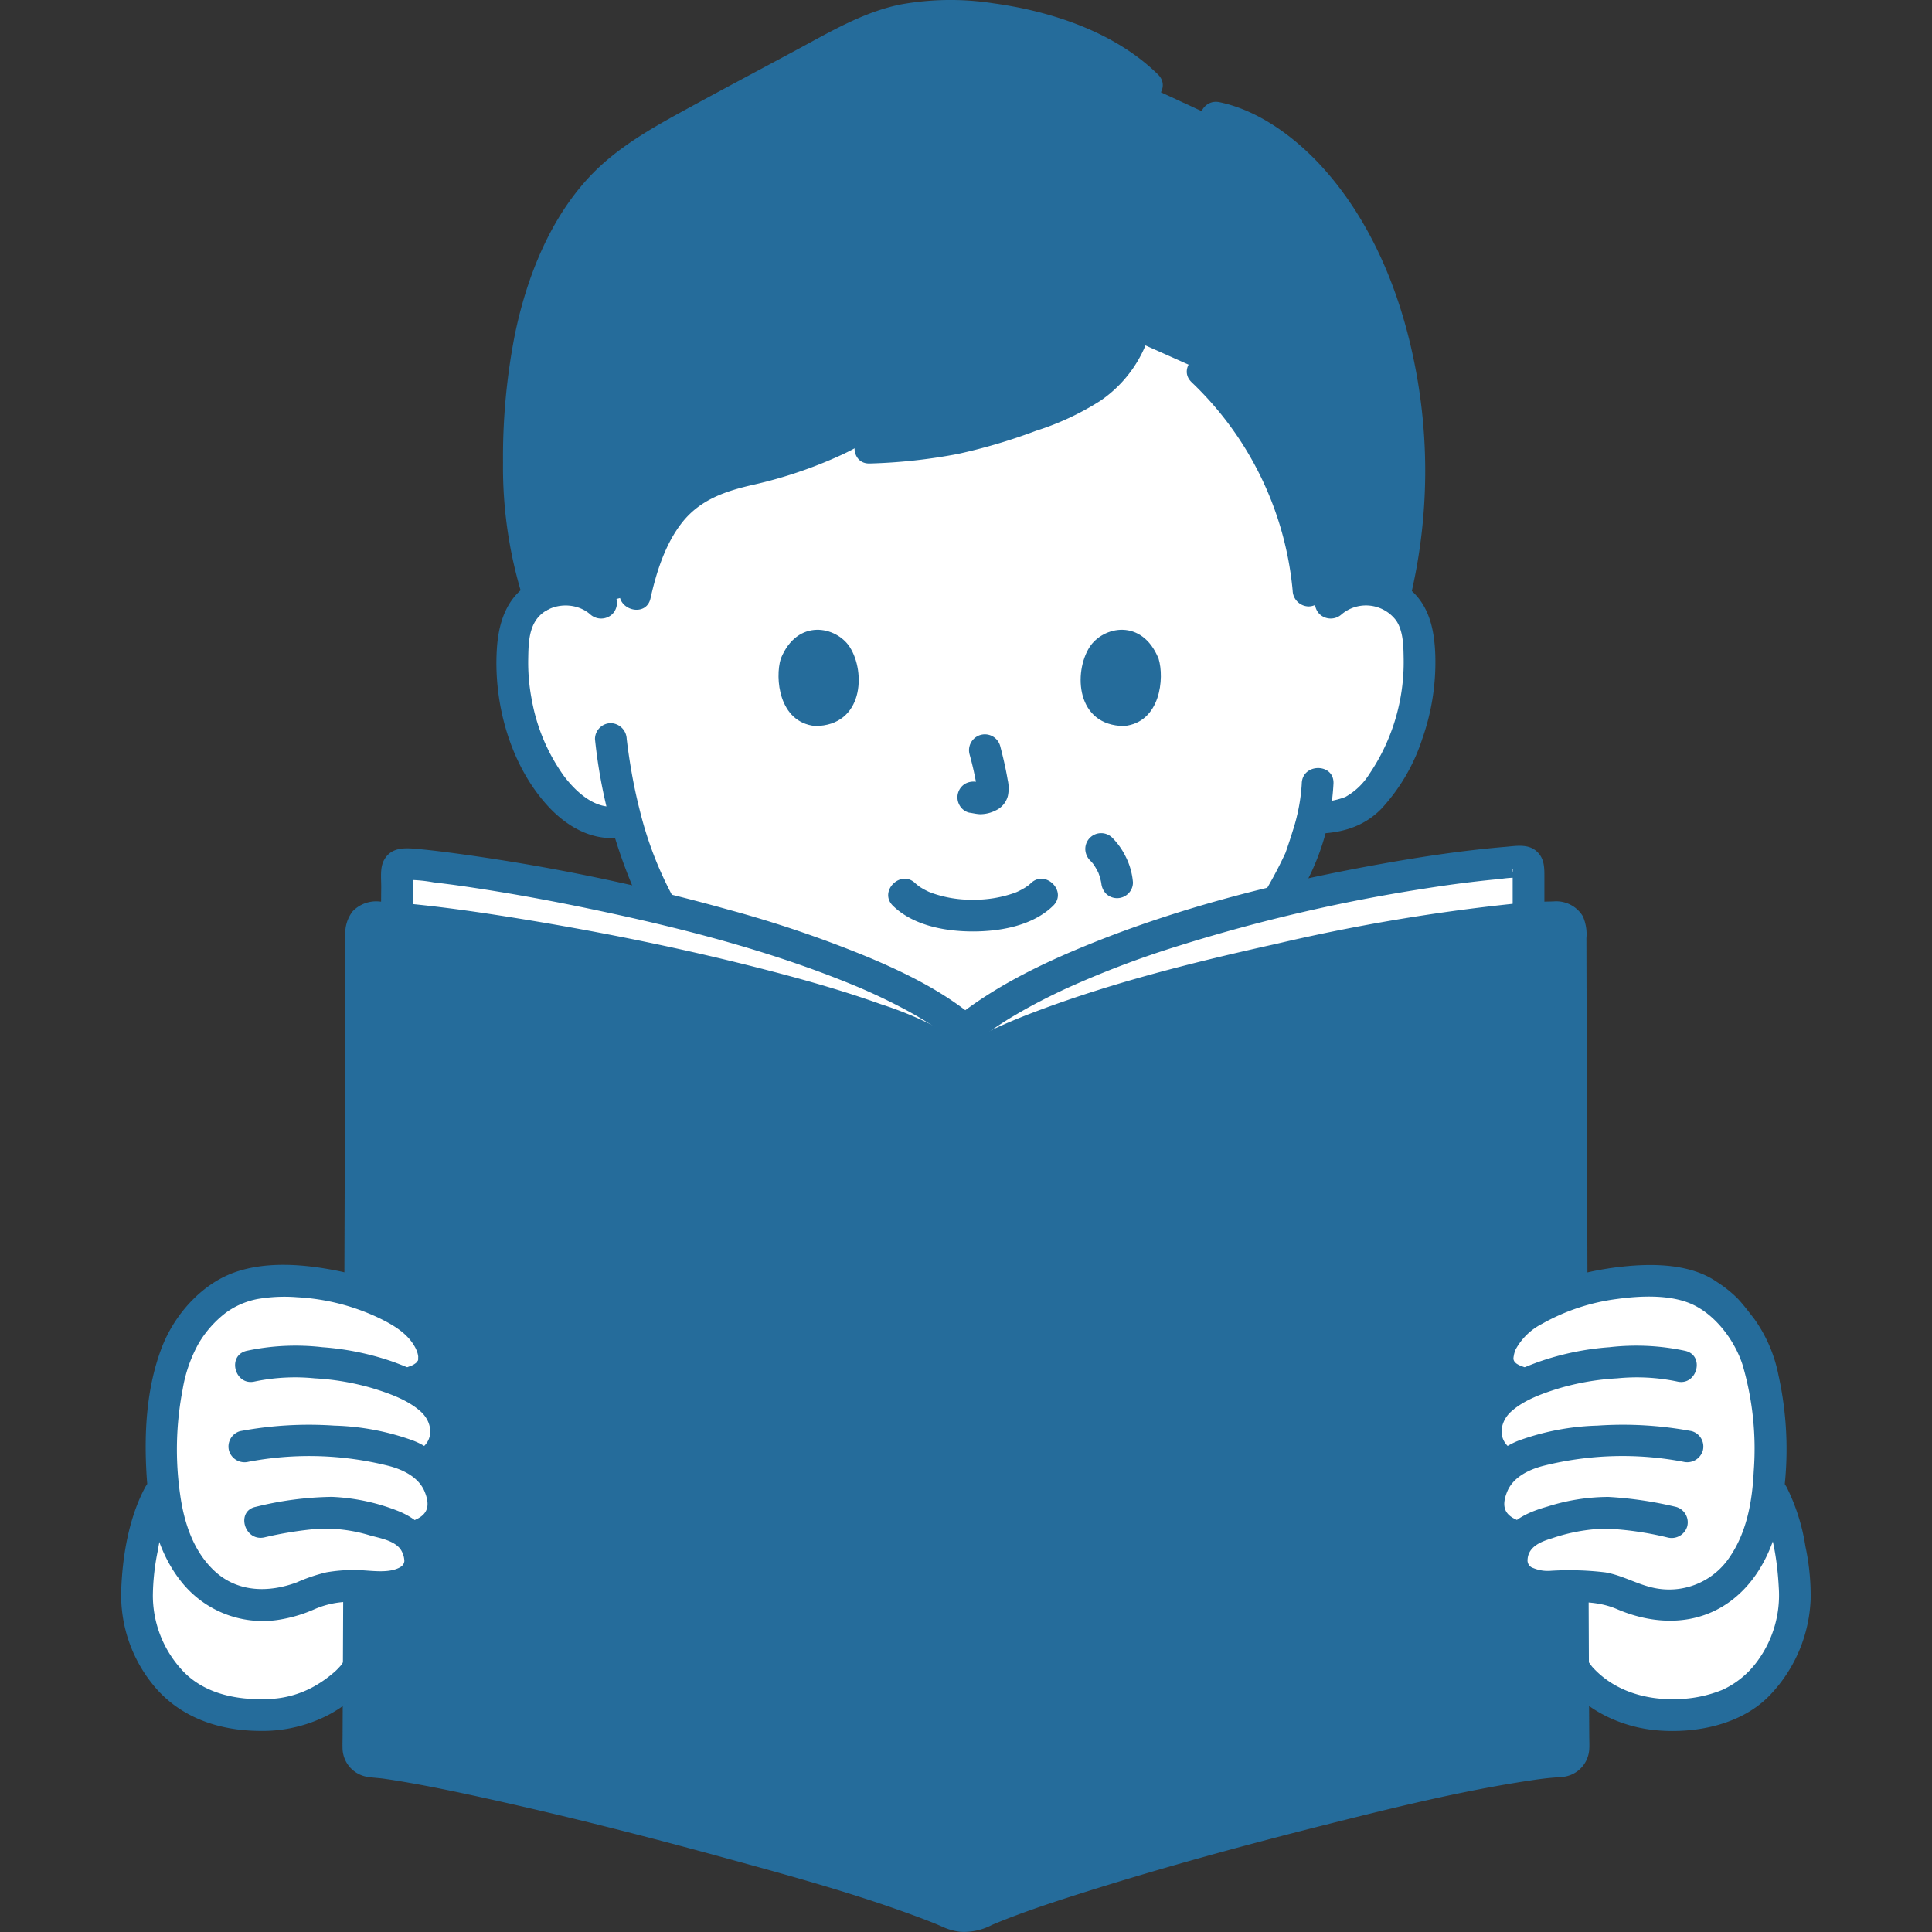 <!DOCTYPE svg PUBLIC "-//W3C//DTD SVG 1.1//EN" "http://www.w3.org/Graphics/SVG/1.1/DTD/svg11.dtd">
<!-- Uploaded to: SVG Repo, www.svgrepo.com, Transformed by: SVG Repo Mixer Tools -->
<svg width="800px" height="800px" viewBox="-18.33 0 292.342 292.342" xmlns="http://www.w3.org/2000/svg" fill="#256c9b">
<rect x="-18.33" y="0" width="292.342" height="292.342" fill="#333333" stroke="none"/>
<g id="SVGRepo_bgCarrier" stroke-width="0"/>
<g id="SVGRepo_tracerCarrier" stroke-linecap="round" stroke-linejoin="round"/>
<g id="SVGRepo_iconCarrier">
<defs>
<style>.a{fill:#ffffff;}.b{fill:#256c9b;}.c{fill:#256c9b;}.d{fill:#256c9b;}</style>
</defs>
<path class="a" d="M183.029,91.219a8.24,8.24,0,0,1,6.59-1.92,7.76,7.76,0,0,1,5.58,3.71,11.021,11.021,0,0,1,1.15,4.42,32.932,32.932,0,0,1-3.35,17.44,20.9,20.9,0,0,1-5.41,7.1c-1.79,1.429-4.808,1.809-7.287,1.8-.581,2.439-1.343,4.561-1.686,5.6-2.125,5.767-15.341,28.21-31,31.69l-32.772,2.1C104.549,161.7,95.1,155.142,87.294,145.8a56.391,56.391,0,0,1-10.908-21.7l-.615.154c-3.281.821-5.866-.831-7.7-2.29a20.917,20.917,0,0,1-5.409-7.1,32.912,32.912,0,0,1-3.356-17.446,10.975,10.975,0,0,1,1.15-4.418A7.765,7.765,0,0,1,66.046,89.3a8.222,8.222,0,0,1,6.582,1.926S72.578,41.5,127.393,41.5C188.133,41.5,183.029,91.219,183.029,91.219Z"/>
<path class="b" d="M192.506,51.693c-2.681-10.568-7.477-19.9-13.891-26.21-3.347-3.294-8.578-6.841-13.045-7.706l-10.365-4.8c-8.487-8.483-28.538-13.159-39.828-9.11a81.384,81.384,0,0,0-10.952,5.209L88.757,17.5c-4.914,2.644-9.87,5.316-14.114,8.94-6.136,5.239-12.635,16.708-14,33.612-.7,8.684-1.1,19.248,2.6,30.212a8.143,8.143,0,0,1,9.387.955l5.159-1.306a46.617,46.617,0,0,1,1.854-6.082c1.442-4.022,3.92-7.815,7.571-10.034,4.443-2.7,9.985-2.763,14.825-4.66,1.768-.693,3.645-1.418,5.475-2.244l5.78.839a67.415,67.415,0,0,0,21.73-3.887c7.637-2.674,14.842-5.015,17.8-12.548l10.855,4.842a50.939,50.939,0,0,1,15.994,33.222l3.36,1.854a8.24,8.24,0,0,1,6.59-1.92,8.125,8.125,0,0,1,2.984,1.08A79.647,79.647,0,0,0,192.506,51.693Z"/>
<path class="c" d="M65.557,89.631c-3.544-10.675-3.636-22.386-2.1-33.454,1.206-8.679,4.155-18.053,9.67-24.735a38.718,38.718,0,0,1,10.5-8.347c5.337-3.154,10.888-5.969,16.347-8.9,5.26-2.83,10.505-6.085,16.167-8.056A29.573,29.573,0,0,1,127.76,4.867a50.673,50.673,0,0,1,14.469,3.107,31.564,31.564,0,0,1,11.278,6.7c2.2,2.171,5.6-1.221,3.395-3.394C150.425,4.893,140.814,1.708,131.985.5a42.42,42.42,0,0,0-13.938.155c-5.6,1.1-10.739,4.144-15.7,6.815-5.8,3.119-11.612,6.2-17.387,9.362-4.769,2.608-9.691,5.433-13.534,9.338-6.418,6.523-10.04,15.67-11.857,24.5a96.344,96.344,0,0,0-1.784,19.346,66.321,66.321,0,0,0,3.147,20.9c.969,2.918,5.606,1.668,4.629-1.276Z"/>
<path class="c" d="M164.932,20.092c5.117,1.066,9.714,4.579,13.2,8.343a46.676,46.676,0,0,1,7.592,11.429,72.189,72.189,0,0,1,6.795,29.885,75.177,75.177,0,0,1-1.865,18.483c-.694,3.007,3.933,4.29,4.629,1.276a82.414,82.414,0,0,0,.309-35.076c-2.127-10.312-6.316-20.568-13.312-28.555-4.115-4.7-9.847-9.117-16.075-10.414-3.014-.628-4.3,4-1.276,4.629Z"/>
<path class="c" d="M161.978,57.838a49.838,49.838,0,0,1,15.291,31.525,2.467,2.467,0,0,0,2.4,2.4,2.417,2.417,0,0,0,2.4-2.4A56.98,56.98,0,0,0,176.98,70.3a54.287,54.287,0,0,0-11.608-15.859c-2.231-2.138-5.63,1.252-3.394,3.394Z"/>
<path class="c" d="M150.505,50.661c-2.409,5.944-8.779,8.29-14.368,10.258a79.468,79.468,0,0,1-11.251,3.231,75.894,75.894,0,0,1-11.594,1.184c-3.079.116-3.094,4.916,0,4.8A83.119,83.119,0,0,0,126.561,68.7a85.16,85.16,0,0,0,11.892-3.521,41.3,41.3,0,0,0,9.7-4.521,19.014,19.014,0,0,0,6.983-8.721,2.416,2.416,0,0,0-1.676-2.952,2.46,2.46,0,0,0-2.953,1.676Z"/>
<path class="c" d="M124.17,45.7a46.118,46.118,0,0,1-7.1,11.059A30.6,30.6,0,0,1,106.347,64.8a60.058,60.058,0,0,1-6.339,2.514c-2.223.714-4.523,1.136-6.789,1.682-4.537,1.094-8.724,2.98-11.728,6.674-3.143,3.866-4.942,8.779-6.019,13.6-.672,3.009,3.955,4.294,4.629,1.276.881-3.948,2.214-8.193,4.734-11.422,2.774-3.553,6.656-4.828,10.9-5.791a67.21,67.21,0,0,0,13.233-4.483,33.22,33.22,0,0,0,10.941-8.074,50.251,50.251,0,0,0,8.407-12.659,2.471,2.471,0,0,0-.861-3.284,2.42,2.42,0,0,0-3.284.861Z"/>
<path class="a" d="M39.456,239.877c1.37,4.38-3.055,12.708-5.328,14.68a17.943,17.943,0,0,1-12.481,4.953c-4.89.093-10.7-1.122-14.173-5.14-2.92-3.381-4.352-5.728-5.025-11.86-.312-2.842.842-11.847,3.255-16.249Z"/>
<path class="c" d="M37.142,240.515a5.5,5.5,0,0,1,.127,2.215,16.2,16.2,0,0,1-.885,3.372,23.434,23.434,0,0,1-2.829,5.466,3.258,3.258,0,0,1-.481.634,8.876,8.876,0,0,1-.643.658,18.065,18.065,0,0,1-3.247,2.326,15.137,15.137,0,0,1-6.93,1.905c-4.847.207-10.009-.838-13.294-4.664A16.67,16.67,0,0,1,4.8,241.4a35.109,35.109,0,0,1,.759-6.808,25.889,25.889,0,0,1,2.218-7.117c1.453-2.724-2.689-5.152-4.144-2.422C1.161,229.682.182,235.5.011,240.707a21.513,21.513,0,0,0,4.762,14.16c3.988,4.978,9.932,7.007,16.186,7.047a21.684,21.684,0,0,0,9.066-1.785,18.864,18.864,0,0,0,6.58-4.7A26.089,26.089,0,0,0,40.782,248c1.051-2.713,1.808-5.882.988-8.756-.846-2.965-5.479-1.705-4.628,1.276Z"/>
<path class="a" d="M249.957,226.261c2.413,4.4,3.567,13.407,3.255,16.249-.673,6.132-2.1,8.479-5.025,11.86-3.471,4.018-9.283,5.233-14.173,5.14a17.943,17.943,0,0,1-12.481-4.953c-2.274-1.972-6.7-10.3-5.328-14.68Z"/>
<path class="c" d="M213.891,239.239a13.365,13.365,0,0,0,.649,7.83,28.063,28.063,0,0,0,3.421,6.922c3.254,4.677,8.882,7.362,14.463,7.838,6,.512,12.98-.907,17.214-5.486A22.2,22.2,0,0,0,255.649,242a35.649,35.649,0,0,0-.789-8.008,30.519,30.519,0,0,0-2.831-8.944c-1.454-2.727-5.6-.305-4.144,2.422,1.964,3.685,2.722,8.522,2.942,12.731a16.837,16.837,0,0,1-3.158,11.048A13.5,13.5,0,0,1,242.3,255.7a19.2,19.2,0,0,1-6.9,1.405c-4.742.157-9.557-1.262-12.813-4.9a21.374,21.374,0,0,1-3.08-5.483,19.6,19.6,0,0,1-1.038-3.54,5.9,5.9,0,0,1,.05-2.664c.849-2.976-3.781-4.246-4.628-1.276Z"/>
<path class="c" d="M178.651,118.536a28.381,28.381,0,0,1-1.412,7.324c-.254.835-.53,1.664-.811,2.491-.068.2-.138.4-.208.594-.254.721.119-.224-.092.229a64.547,64.547,0,0,1-3.691,6.809,67.475,67.475,0,0,1-14.676,17.222,27.058,27.058,0,0,1-10.784,5.536c-3.009.692-1.736,5.321,1.276,4.629,8.213-1.887,15.043-7.907,20.4-14.134a74.159,74.159,0,0,0,11.462-17.293,36.094,36.094,0,0,0,3.333-13.407c.1-3.09-4.7-3.086-4.8,0Z"/>
<path class="c" d="M74.325,89.523A10.757,10.757,0,0,0,62.69,87.859c-4.046,1.884-5.5,5.823-5.815,10.014-.62,8.357,1.955,17.832,7.7,24.094,3.057,3.334,7.234,5.62,11.835,4.608,3.016-.662,1.74-5.291-1.276-4.628-3.259.716-6.273-2.083-8.09-4.468a28.308,28.308,0,0,1-4.9-11.55,29.536,29.536,0,0,1-.545-6.267c.03-1.838.059-3.97,1.027-5.594,1.678-2.817,5.9-3.212,8.308-1.15a2.463,2.463,0,0,0,3.394,0,2.422,2.422,0,0,0,0-3.4Z"/>
<path class="c" d="M71.7,111.828a78.044,78.044,0,0,0,6.365,23.86,58.208,58.208,0,0,0,20.859,23.819,38.889,38.889,0,0,0,15.282,5.964,2.48,2.48,0,0,0,2.953-1.676,2.417,2.417,0,0,0-1.677-2.952c-9.324-1.379-17.261-6.792-23.635-13.523a55.3,55.3,0,0,1-13.335-24.57q-.778-3.027-1.308-6.111-.242-1.395-.441-2.8c-.1-.678-.144-1.041-.263-2.015a2.475,2.475,0,0,0-2.4-2.4,2.415,2.415,0,0,0-2.4,2.4Z"/>
<path class="c" d="M184.726,92.914a5.717,5.717,0,0,1,8.221,1c1.076,1.6,1.087,3.893,1.118,5.746a30.158,30.158,0,0,1-5.207,17.486,10.019,10.019,0,0,1-3.625,3.453,12.141,12.141,0,0,1-4.934.755c-3.089,0-3.094,4.8,0,4.8,3.961,0,7.52-.858,10.365-3.744a28.529,28.529,0,0,0,6.233-10.656,34.862,34.862,0,0,0,1.957-12.542c-.129-4.221-1.042-8.262-4.759-10.73a10.7,10.7,0,0,0-12.763,1.035,2.419,2.419,0,0,0,0,3.394,2.449,2.449,0,0,0,3.394,0Z"/>
<path class="c" d="M116.784,137.055c3.086,3.021,7.981,3.892,12.121,3.889s9.036-.867,12.124-3.889c2.211-2.164-1.184-5.557-3.394-3.394-.1.1-.606.528-.317.3.269-.213-.385.257-.537.351-.27.166-.549.319-.832.461-.19.1-.384.187-.579.272.322-.139-.042.013-.181.063a18.324,18.324,0,0,1-6.284,1.037,17.9,17.9,0,0,1-6.174-1c-.017-.007-.725-.293-.293-.1-.163-.071-.325-.148-.485-.226-.315-.155-.624-.323-.923-.508-.23-.141-.446-.3-.668-.451.605.413-.037-.054-.184-.2-2.209-2.163-5.606,1.229-3.394,3.394Z"/>
<path class="c" d="M128.385,114.158a49.764,49.764,0,0,1,1.174,5.368l-.086-.638a3.281,3.281,0,0,1,.02.741l.086-.638a1.811,1.811,0,0,1-.082.334l.242-.574a1.355,1.355,0,0,1-.117.215l.375-.486a1.145,1.145,0,0,1-.175.173l.485-.375a3.518,3.518,0,0,1-.425.225l.573-.242a3.144,3.144,0,0,1-.716.209l.638-.086a2.859,2.859,0,0,1-.673,0l.638.086c-.254-.036-.5-.1-.756-.132a2.657,2.657,0,0,0-1.85.242,2.4,2.4,0,0,0-.861,3.284,2.3,2.3,0,0,0,1.435,1.1c.546.073,1.076.213,1.631.238a5.155,5.155,0,0,0,2.364-.557,3.332,3.332,0,0,0,1.871-2.207,5.683,5.683,0,0,0-.025-2.418c-.293-1.73-.692-3.444-1.137-5.14a2.4,2.4,0,0,0-4.629,1.276Z"/>
<path class="c" d="M99.815,99.673c-.9,2.914-.312,9.616,5.207,10.186,7.295-.043,7.683-8.146,5.228-11.956C108.239,94.783,102.327,93.486,99.815,99.673Z"/>
<path class="c" d="M156.983,99.674c.9,2.913.313,9.615-5.207,10.185-7.3-.044-7.683-8.147-5.228-11.956C148.559,94.783,154.471,93.486,156.983,99.674Z"/>
<path class="c" d="M146.593,130.167a9.393,9.393,0,0,1,.65.745l-.376-.486a9.061,9.061,0,0,1,1.158,1.987l-.242-.573a8.911,8.911,0,0,1,.6,2.22l-.086-.638.011.082a2.658,2.658,0,0,0,.7,1.7,2.4,2.4,0,0,0,3.394,0,2.31,2.31,0,0,0,.7-1.7A10.509,10.509,0,0,0,152,129.615a10.753,10.753,0,0,0-2.015-2.842,2.4,2.4,0,0,0-3.394,0,2.414,2.414,0,0,0-.7,1.7,2.53,2.53,0,0,0,.7,1.7Z"/>
<path class="d" d="M125.642,159.472c-14.593-9.78-72.1-20.327-87.286-20.675a1.967,1.967,0,0,0-2.015,1.967C36.307,158.846,36,247.039,35.9,264.548a1.986,1.986,0,0,0,1.781,1.96c14.257,1.188,74.379,16.756,87.984,23.05a5.58,5.58,0,0,0,4.148-.014c13.566-6.39,73.281-22.264,88.124-23.053a1.966,1.966,0,0,0,1.824-1.955c-.1-17.545-.407-105.775-.441-123.8a1.93,1.93,0,0,0-1.921-1.93c-17.254-.124-72.25,11.616-87.609,20.8A4.238,4.238,0,0,1,125.642,159.472Z"/>
<path class="a" d="M42.846,130.716c11.829.6,66.961,9.895,84.859,25.174,19.064-15.424,65.42-24.412,84.186-25.527a1.019,1.019,0,0,1,1.074,1.021v7.59C192.2,140.413,144,151.108,129.786,159.612a4.24,4.24,0,0,1-4.145-.14c-13.67-9.162-65-19-83.914-20.491v-.046c0-2.089.031-5.511.047-7.217A1.014,1.014,0,0,1,42.846,130.716Z"/>
<path class="c" d="M44.127,138.935q0-1.944.02-3.889.008-.811.016-1.624c0-.3.025-.606.008-.906-.049-.917.29-.03-.444.31l-1.212.327a22.284,22.284,0,0,1,4.78.364q.7.081,1.4.169l.743.094c.157.02.991.132.427.055q1.8.243,3.59.516c5.824.883,11.62,1.948,17.385,3.149,13.391,2.791,26.827,6.195,39.514,11.375A86.669,86.669,0,0,1,119.089,153c1.337.734,2.65,1.513,3.921,2.358q.841.558,1.655,1.156.175.129.349.26c.568.428-.357-.29.19.149.271.218.539.438.8.663a2.491,2.491,0,0,0,3.394,0,54.345,54.345,0,0,1,6.022-4.072c2.442-1.438,4.969-2.728,7.54-3.919a144.846,144.846,0,0,1,17.32-6.555,254.3,254.3,0,0,1,36.634-8.531c2.917-.463,5.243-.793,8.059-1.119,1.239-.143,2.481-.274,3.724-.386a18.4,18.4,0,0,1,3.526-.2l-1.211-.328c-.86-.407-.373-1.591-.451-.73-.025.274,0,.565,0,.841v6.466c0,3.088,4.8,3.093,4.8,0V132.49c0-1.358-.056-2.641-1.146-3.648-1.3-1.2-3.155-.837-4.76-.7-6.217.521-12.408,1.447-18.548,2.54-15.129,2.695-30.278,6.451-44.536,12.25-7.206,2.931-14.276,6.366-20.367,11.264H129.4c-4.772-4.045-10.435-6.859-16.164-9.278A176.819,176.819,0,0,0,91.9,137.649a305.309,305.309,0,0,0-40.255-8.374c-2.439-.336-4.883-.657-7.338-.859-1.784-.147-3.579-.057-4.543,1.76-.616,1.162-.4,2.761-.409,4.037-.015,1.574-.027,3.148-.028,4.722,0,3.089,4.8,3.094,4.8,0Z"/>
<path class="c" d="M126.853,157.4A54.4,54.4,0,0,0,115,151.964c-5.5-1.972-11.135-3.581-16.789-5.052-12.489-3.248-25.169-5.83-37.9-7.9-5.193-.845-10.406-1.611-15.639-2.155-1.8-.188-3.613-.35-5.425-.428a4.954,4.954,0,0,0-4.208,1.462,5.417,5.417,0,0,0-1.1,3.856q-.026,12.078-.069,24.156-.056,17.885-.119,35.77-.063,18.017-.133,36.033-.048,12.472-.108,24.945c0,.581-.027,1.167-.009,1.748a4.465,4.465,0,0,0,3.542,4.426c.837.166,1.727.194,2.575.3.4.049-.566-.083.1.014l.543.079q.7.1,1.406.218c4.584.744,9.134,1.706,13.669,2.707,12.073,2.664,24.068,5.712,35.991,8.98,10.112,2.772,20.317,5.557,30.129,9.281q.573.217,1.142.442c.19.076.379.151.568.228.109.045.754.314.381.156-.324-.137.5.221.684.3a8.7,8.7,0,0,0,2.765.781,9.073,9.073,0,0,0,4.722-1.01c.145-.065.292-.128.438-.192l.26-.112c.285-.123-.462.192-.168.072.386-.158.772-.317,1.16-.471,4.15-1.642,8.406-3.025,12.661-4.366,11.789-3.716,23.729-6.976,35.714-10,10.474-2.638,21.046-5.271,31.74-6.865l.619-.091c.237-.034.772-.1.211-.031.423-.055.846-.108,1.269-.156.731-.083,1.462-.13,2.194-.195a4.468,4.468,0,0,0,4.331-4.195c.039-.624.008-1.258,0-1.884q-.027-5.136-.048-10.272-.068-15.9-.124-31.8-.069-18.594-.131-37.187-.053-15.775-.1-31.553-.015-5.029-.027-10.059a6.719,6.719,0,0,0-.544-3.308,4.7,4.7,0,0,0-4.488-2.232c-2,.02-4,.162-6,.345a287.991,287.991,0,0,0-35.917,6.079c-12.219,2.71-24.5,5.76-36.232,10.178-2.191.825-4.366,1.709-6.486,2.7-.863.4-1.717.829-2.552,1.289-.893.492-1.645,1-2.655.4-2.66-1.584-5.077,2.564-2.422,4.145a6.669,6.669,0,0,0,6,.405c.919-.405,1.775-.966,2.673-1.421a55.068,55.068,0,0,1,5.6-2.46c5.251-2.043,10.645-3.718,16.061-5.261a384.212,384.212,0,0,1,38.14-8.719c5.522-.98,10.681-1.795,16.006-2.357,2.1-.222,4.217-.4,6.332-.485q.64-.024,1.282-.034a4.578,4.578,0,0,0,.562,0c-.024,0,.309,0,.31,0-.056.181-.447-.3-.415-.288-.216-.061.023-.288-.064.025a1.951,1.951,0,0,0,0,.432c0,.311,0,.622,0,.933q.027,12.085.069,24.171.057,17.567.118,35.134.063,17.768.131,35.533.048,12.456.106,24.912.006.925.01,1.852a2.4,2.4,0,0,0,0,.37c.07.419-.1.069.083-.013.5-.225.215-.166-.261-.129-1.8.14-3.6.394-5.388.669-4.689.719-9.341,1.683-13.973,2.7-11.993,2.624-23.9,5.685-35.721,8.985-9.881,2.759-19.851,5.548-29.425,9.263q-1.35.524-2.682,1.1c-.313.134-.627.268-.937.41-.1.049-.561.219-.181.092a3.542,3.542,0,0,1-1.135.2,3.479,3.479,0,0,1-1.137-.186c.307.1.024,0-.122-.059-.48-.2-.955-.415-1.435-.615q-1.11-.465-2.234-.891c-4.17-1.586-8.43-2.938-12.692-4.249-11.562-3.556-23.255-6.7-34.986-9.647-10.3-2.586-20.656-5.134-31.127-6.924-1.774-.3-3.557-.578-5.346-.775-.125-.014-.778-.164-.864-.087.446-.4.449.965.505.021.037-.618.007-1.248.01-1.868q.027-5.151.048-10.3.068-15.657.123-31.315.068-18.372.129-36.745.051-15.577.1-31.155.015-5.082.027-10.164c0-.295.189-1.566,0-1.774.329.369-.916.241.014.394a11.287,11.287,0,0,0,1.151.051c1.862.1,3.72.279,5.573.481q1.688.184,3.372.4l.809.1.546.072q.981.132,1.961.272,4.137.588,8.259,1.279,9.22,1.534,18.373,3.453c11.844,2.475,23.758,5.242,35.156,9.354q1.656.6,3.292,1.251c.275.111.548.223.821.335.384.159-.2-.091.32.136.473.206.945.414,1.414.63a34.182,34.182,0,0,1,4.629,2.518C127.01,163.26,129.417,159.1,126.853,157.4Z"/>
<path class="c" d="M125.562,168.505c0,12.549-.053,25.1-.089,37.646q-.075,25.825-.142,51.651-.024,10.407-.032,20.815c0,3.089,4.8,3.094,4.8,0q0-21.4.089-42.8.069-25.1.142-50.2.021-8.559.032-17.117c0-3.088-4.8-3.093-4.8,0Z"/>
<path class="a" d="M10.737,200.63c1.133-1.458,2.651-3.454,4.209-4.233,4.774-3.9,15.467-2.589,20.526-.9,3.617,1.2,8.2,3.092,10.465,6.211,2.156,2.976,2.357,6.813-2.965,7.678,2.139.977,4.26,2.282,5.262,3.938,1.861,3.076,1.063,6.874-2.511,8.4,3.217,2.055,5.4,9.718-1.768,10.769,2.482,3.82,1.167,6.547-2.142,7.374-2.871.718-7.579-.7-12.415.961-6.029,2.967-11.534,2.636-15.431-.144C7.9,236.35,6.2,228.519,6.155,220.171a45.993,45.993,0,0,1,1.263-12.326c.586-2.122,1.4-4.816,2.81-6.568C10.387,201.08,10.557,200.862,10.737,200.63Z"/>
<path class="c" d="M44.883,211.4c2.716-.918,4.892-2.925,4.874-5.968a9.885,9.885,0,0,0-3.261-6.727c-3.657-3.533-9.143-5.513-14.065-6.47-4.857-.944-10.394-1.391-15.156.255-5.084,1.757-9.236,6.449-11.147,11.473-2.322,6.1-2.677,12.943-2.267,19.4.356,5.614,1.6,11.343,5.143,15.848a15.745,15.745,0,0,0,15.49,5.773,21.449,21.449,0,0,0,4.8-1.5,13.63,13.63,0,0,1,5.126-1.108c2.742-.084,5.691.509,8.367-.3,3.181-.965,5.262-3.668,4.748-7.045-.505-3.312-2.9-5.365-5.893-6.5a30.658,30.658,0,0,0-9.766-2.033,50.364,50.364,0,0,0-11.515,1.512c-3.024.623-1.744,5.25,1.276,4.629a55.855,55.855,0,0,1,8.122-1.309,23.257,23.257,0,0,1,7.833.983c1.495.424,3.58.743,4.622,2.028a3.385,3.385,0,0,1,.642,1.883c-.064.537-.39.847-1.024,1.113-1.866.783-4.475.224-6.544.225a24.6,24.6,0,0,0-4.206.351,25.21,25.21,0,0,0-4.5,1.524c-4.268,1.584-8.951,1.524-12.429-1.7-3.215-2.979-4.619-7.288-5.216-11.526a47.862,47.862,0,0,1,.37-15.966,21.591,21.591,0,0,1,2.369-6.873,16.273,16.273,0,0,1,4.2-4.758,12.018,12.018,0,0,1,4.76-2.053,24.21,24.21,0,0,1,6-.268,32.879,32.879,0,0,1,12.364,3.135c2.047.988,4.209,2.231,5.381,4.257a4.516,4.516,0,0,1,.5,1.178c.022.075.108.635.075.3,0,.024-.034.758.026.391a2.258,2.258,0,0,1-.135.488c.148-.341-.259.241-.062.046a2.926,2.926,0,0,1-1.169.677c-2.912.983-1.663,5.621,1.276,4.629Z"/>
<path class="c" d="M20.232,209.04a29.93,29.93,0,0,1,9.084-.474,38.412,38.412,0,0,1,8.738,1.5c2.491.769,5.333,1.76,7.292,3.538,1.794,1.63,2.068,4.373-.179,5.719-2.647,1.586-.236,5.738,2.423,4.145a8.081,8.081,0,0,0,3.054-10.735c-1.742-3.544-5.84-5.313-9.336-6.614a41.617,41.617,0,0,0-10.851-2.264,35.337,35.337,0,0,0-11.5.556c-3,.736-1.728,5.366,1.276,4.628Z"/>
<path class="c" d="M19.279,221.186a49.265,49.265,0,0,1,21.113.6c2.329.587,4.669,1.778,5.543,3.942.771,1.908.608,3.339-1.372,4.21a2.416,2.416,0,0,0-.861,3.284,2.459,2.459,0,0,0,3.283.861c3.4-1.494,4.661-5.082,3.9-8.551a10.957,10.957,0,0,0-6.8-7.584,37.927,37.927,0,0,0-11.826-2.229A56.373,56.373,0,0,0,18,216.557a2.423,2.423,0,0,0-1.676,2.952,2.45,2.45,0,0,0,2.952,1.677Z"/>
<path class="a" d="M244.923,200.63c-1.133-1.458-2.65-3.454-4.208-4.233-4.774-3.9-15.467-2.589-20.527-.9-3.616,1.2-8.2,3.092-10.464,6.211-2.156,2.976-2.357,6.813,2.965,7.678-2.139.977-4.26,2.282-5.262,3.938-1.861,3.076-1.063,6.874,2.511,8.4-3.217,2.055-5.4,9.718,1.768,10.769-2.482,3.82-1.167,6.547,2.142,7.374,2.871.718,7.579-.7,12.415.961,6.028,2.967,11.534,2.636,15.431-.144,6.069-4.328,7.766-12.159,7.812-20.507a45.993,45.993,0,0,0-1.263-12.326c-.586-2.122-1.4-4.816-2.81-6.568C245.274,201.08,245.1,200.862,244.923,200.63Z"/>
<path class="c" d="M212.054,206.775a3.506,3.506,0,0,1-.971-.479c-.12-.1-.338-.426-.26-.244-.2-.464-.156-.371-.109-.879-.028.3.033-.133.039-.164a4.613,4.613,0,0,1,.256-.812A9.4,9.4,0,0,1,215,200.32a31.164,31.164,0,0,1,11.362-3.767c3.584-.492,8-.675,11.257.761,3.531,1.556,6.5,5.406,7.732,9.219a45.076,45.076,0,0,1,1.69,16.044c-.213,4.465-1.011,9.117-3.55,12.891a11,11,0,0,1-10.878,4.928c-2.831-.406-5.244-2-8.038-2.472a45.789,45.789,0,0,0-8.17-.244,5.677,5.677,0,0,1-2.742-.415,1.2,1.2,0,0,1-.848-1.275c.111-1.98,2.047-2.727,3.7-3.226a27.212,27.212,0,0,1,8.114-1.464,48.414,48.414,0,0,1,9.39,1.35,2.459,2.459,0,0,0,2.952-1.676,2.424,2.424,0,0,0-1.676-2.953,57.97,57.97,0,0,0-10.243-1.514,30.6,30.6,0,0,0-9.191,1.448c-2.62.746-5.258,1.809-6.739,4.244a6.689,6.689,0,0,0,.379,7.85c1.856,2.12,4.8,2.487,7.452,2.42,3.259-.081,6.348-.291,9.409,1.024,5.868,2.52,12.453,2.553,17.6-1.547,4.406-3.511,6.578-9.013,7.389-14.448a51.958,51.958,0,0,0-.569-19.41,21.876,21.876,0,0,0-3.655-8.508c-.813-1.04-1.6-2.108-2.506-3.074A18.62,18.62,0,0,0,241.5,194c-4.035-2.81-9.778-2.845-14.469-2.325-5.535.614-11.436,2.2-16,5.512-2.362,1.712-4.519,4.1-5,7.085-.567,3.506,1.525,6.044,4.752,7.134,2.933.99,4.192-3.644,1.276-4.629Z"/>
<path class="c" d="M236.705,204.412a35.337,35.337,0,0,0-11.5-.556,41.609,41.609,0,0,0-10.851,2.264c-3.5,1.3-7.595,3.07-9.336,6.614a8.081,8.081,0,0,0,3.054,10.735c2.657,1.591,5.073-2.558,2.423-4.145-2.245-1.345-1.975-4.089-.179-5.719,1.959-1.778,4.8-2.769,7.292-3.538a38.467,38.467,0,0,1,8.738-1.5,29.9,29.9,0,0,1,9.084.474c3,.736,4.279-3.891,1.276-4.628Z"/>
<path class="c" d="M237.658,216.557a56.33,56.33,0,0,0-14.259-.839,37.955,37.955,0,0,0-11.826,2.229,10.96,10.96,0,0,0-6.8,7.584c-.76,3.469.5,7.057,3.9,8.551a2.477,2.477,0,0,0,3.283-.861,2.418,2.418,0,0,0-.861-3.284c-1.979-.87-2.15-2.284-1.372-4.21.874-2.165,3.215-3.353,5.543-3.942a49.17,49.17,0,0,1,21.113-.6,2.463,2.463,0,0,0,2.952-1.677,2.422,2.422,0,0,0-1.676-2.952Z"/>
</g>
</svg>